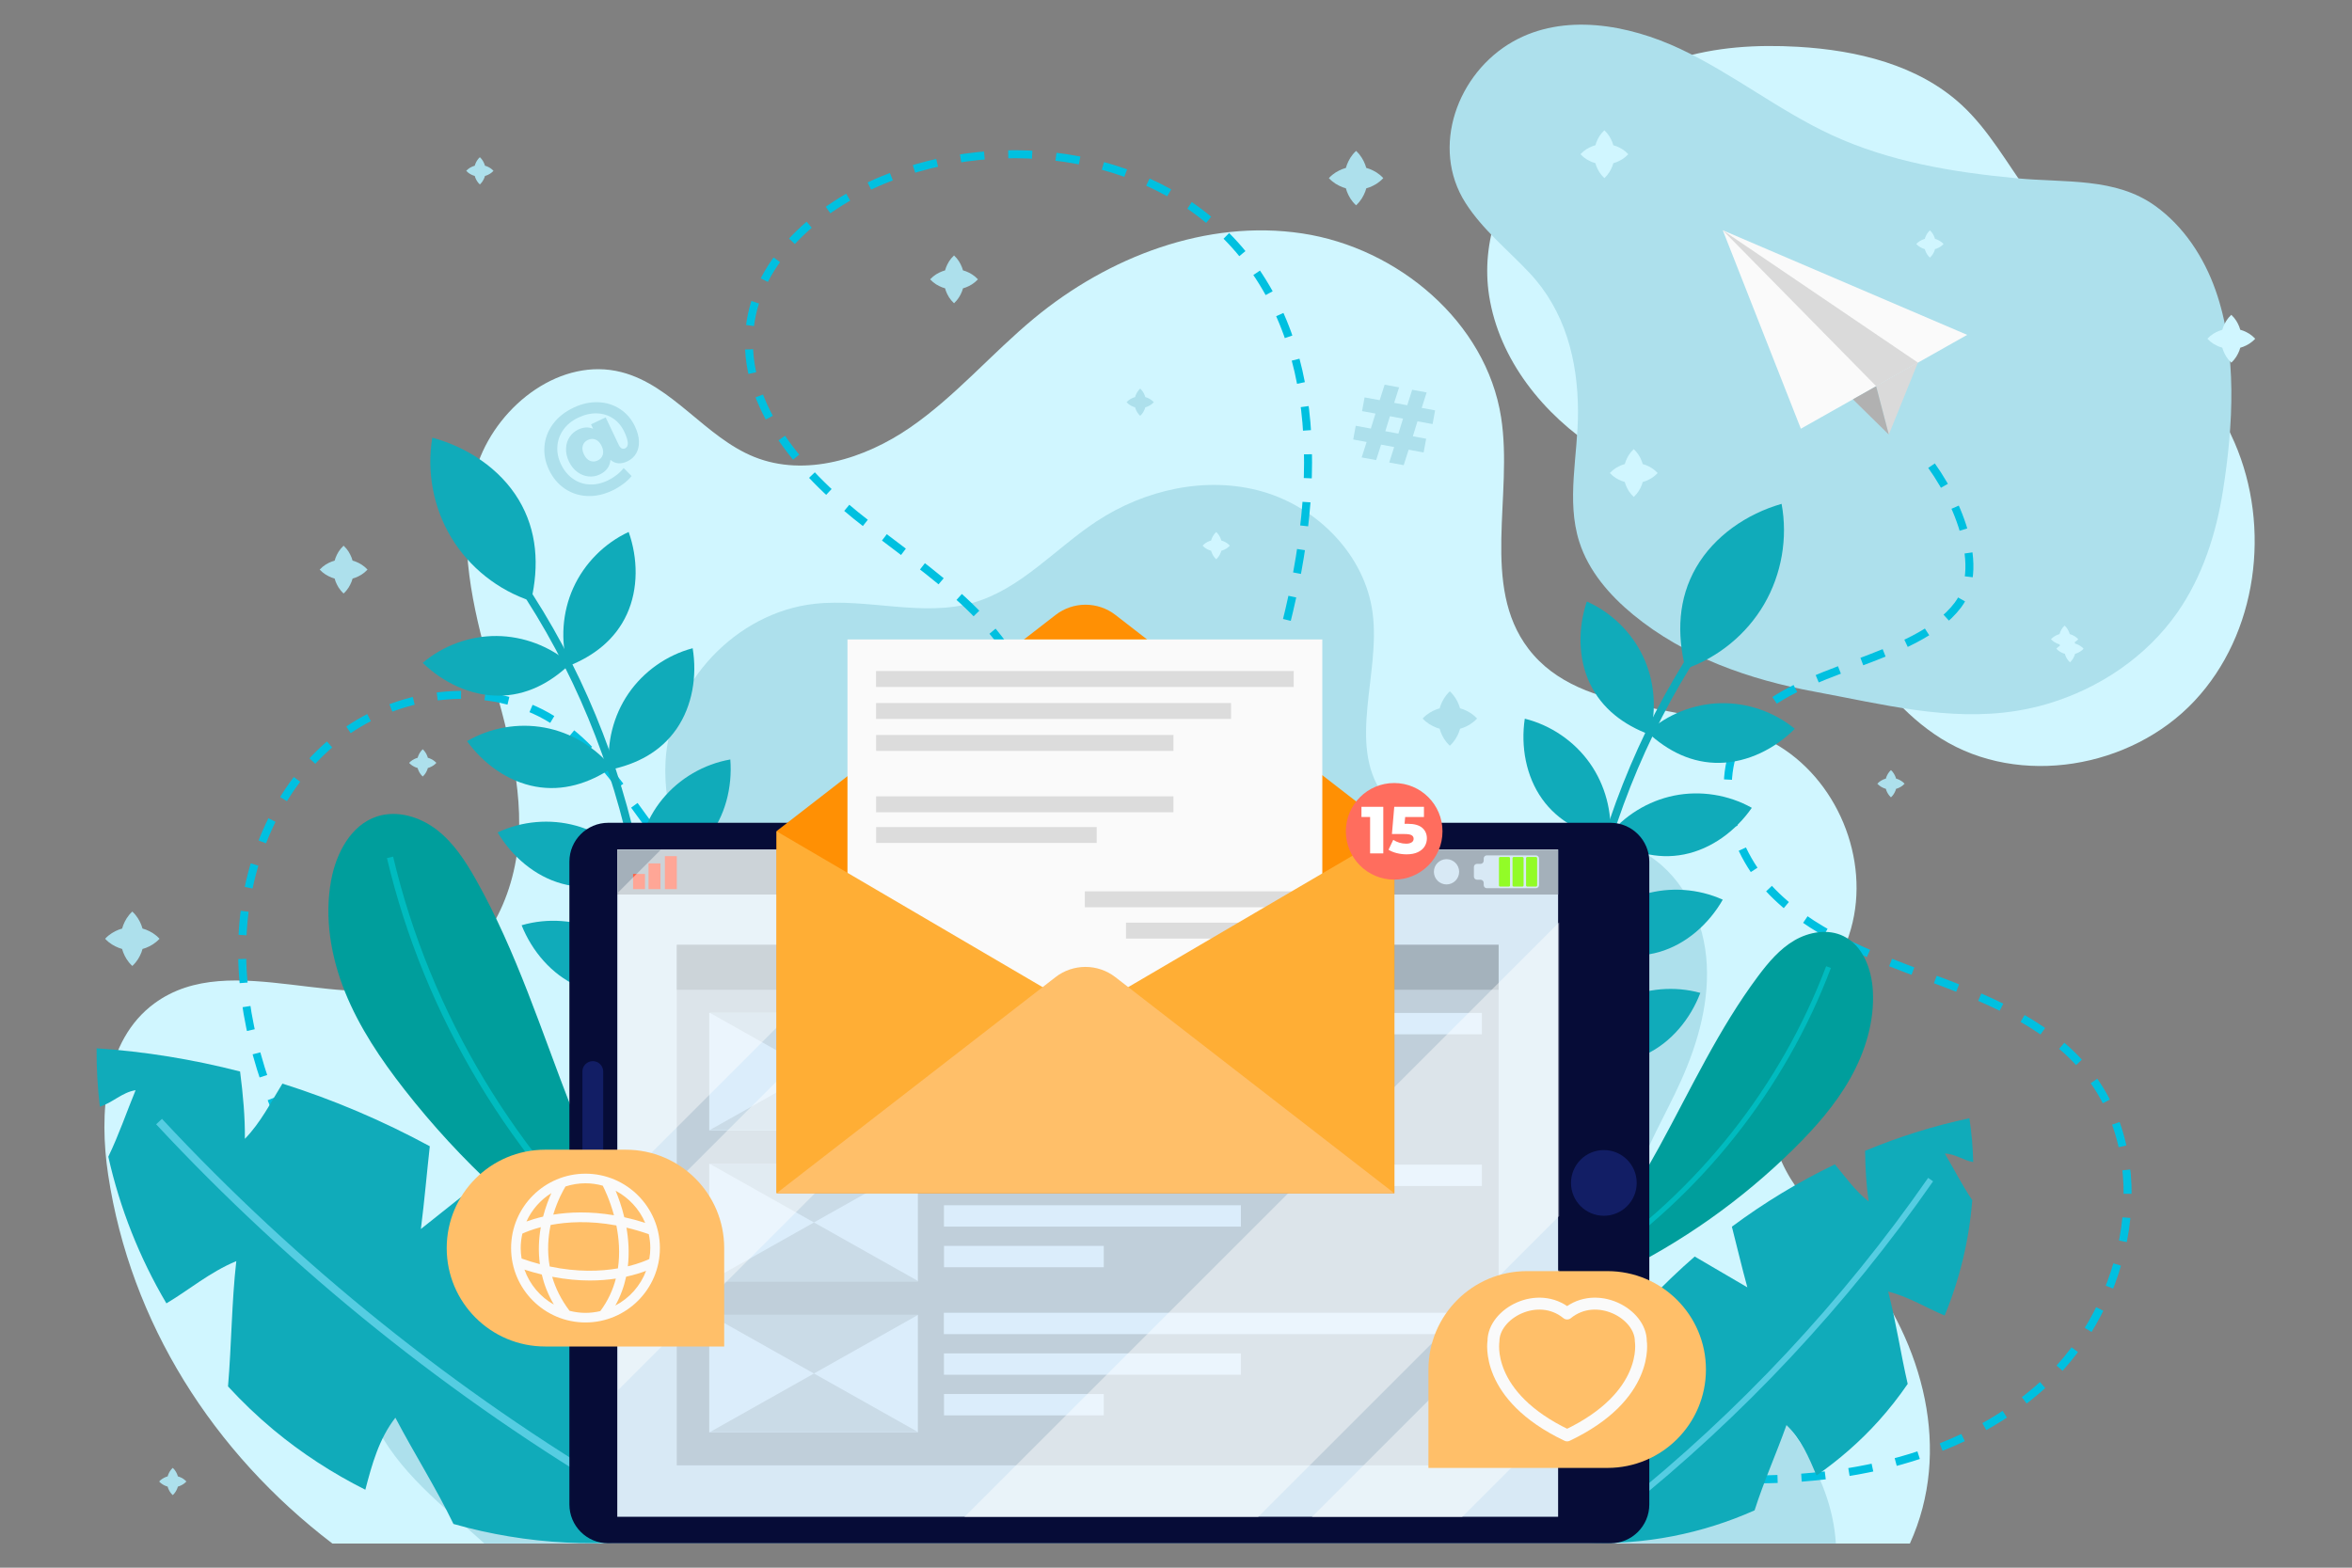 <?xml version="1.0" encoding="UTF-8" standalone="no"?> <svg xmlns="http://www.w3.org/2000/svg" xmlns:xlink="http://www.w3.org/1999/xlink" xmlns:serif="http://www.serif.com/" width="100%" height="100%" viewBox="0 0 750 500" xml:space="preserve" style="fill-rule:evenodd;clip-rule:evenodd;stroke-miterlimit:10;"><rect x="0" y="0" width="750" height="500" fill="#808080" stroke="none"/> <g id="OBJECTS"> <g transform="matrix(1.147,0,0,1.147,534.415,246.404)"> <path d="M0,-198.307C10.896,-201.795 22.523,-202.471 33.944,-201.809C50.352,-200.858 67.403,-196.775 79.467,-185.614C87.069,-178.58 92.111,-169.289 98.222,-160.927C115.949,-136.667 143.354,-119.309 155.314,-91.745C165.536,-68.188 161.694,-38.562 144.103,-19.855C126.51,-1.148 95.534,4.164 73.755,-9.442C52.846,-22.505 43.605,-48.507 24.504,-64.094C10.852,-75.236 -6.782,-80.207 -21.614,-89.722C-36.794,-99.46 -49.142,-114.767 -51.932,-132.585C-54.248,-147.374 -48.924,-163.442 -37.393,-173.172C-26.113,-182.689 -14.247,-193.745 0,-198.307" style="fill:rgb(208,246,255);fill-rule:nonzero;"></path> </g> <g transform="matrix(1.147,0,0,1.147,643.06,7.594)"> <path d="M0,191.038C-18.856,194.063 -37.294,189.187 -56.13,185.715C-74.22,182.38 -92.239,176.118 -106.602,164.297C-113.18,158.882 -119.011,152.151 -121.592,144.031C-125.274,132.445 -121.913,119.936 -121.946,107.779C-121.985,93.513 -125.541,79.764 -135.447,69.242C-141.478,62.837 -148.486,57.222 -153.217,49.806C-163.076,34.348 -155.442,13.651 -140.005,4.924C-125.941,-3.025 -108.049,0.121 -93.44,7.017C-78.832,13.914 -66.008,24.191 -51.339,30.959C-35.257,38.378 -17.665,41.286 0.072,42.956C13.637,44.234 27.451,42.679 38.519,50.624C46.437,56.309 52.033,64.841 55.285,74.03C61.438,91.416 60.2,111.856 57.362,129.807C55.462,141.833 51.641,153.74 44.667,163.721C36.106,175.973 23.019,184.791 8.694,189.059C5.785,189.927 2.888,190.575 0,191.038" style="fill:rgb(173,224,236);fill-rule:nonzero;"></path> </g> <g transform="matrix(1.147,0,0,1.147,609.021,69.856)"> <path d="M0,368.304L-438.56,368.304C-471.673,343.029 -494.681,306.971 -500.896,265.781C-503.48,248.651 -502.01,228.368 -488.051,218.11C-466.584,202.335 -434.369,222.225 -410.117,211.201C-394.494,204.101 -386.795,185.653 -386.633,168.492C-386.472,151.332 -392.27,134.77 -396.61,118.167C-400.951,101.564 -403.812,83.637 -397.947,67.509C-392.082,51.381 -374.814,38.296 -358.196,42.577C-343.955,46.246 -334.917,60.675 -321.271,66.156C-307.066,71.861 -290.577,66.671 -277.968,57.99C-265.36,49.309 -255.326,37.429 -243.541,27.66C-222.853,10.51 -195.526,0 -168.953,4.004C-142.381,8.008 -117.795,28.598 -113.646,55.148C-110.253,76.867 -119.389,101.963 -106.077,119.458C-91.068,139.183 -59.675,133.645 -37.977,145.626C-20.312,155.378 -10.889,177.98 -16.392,197.393C-22.01,217.215 -41.104,233.851 -37.995,254.218C-35.766,268.82 -22.821,278.906 -13.703,290.526C3.823,312.858 11.751,342.462 0,368.304" style="fill:rgb(208,246,255);fill-rule:nonzero;"></path> </g> <g transform="matrix(1.147,0,0,1.147,585.416,151.704)"> <path d="M0,296.918L-375.74,296.918C-387.166,286.503 -399.988,276.912 -406.478,262.88C-412.968,248.849 -412.951,230.617 -402.277,219.433C-389.394,205.935 -367.86,207.777 -349.743,203.311C-328.851,198.16 -309.851,181.381 -307.175,160.03C-303.72,132.466 -326.81,107.281 -325.37,79.539C-324.235,57.669 -305.673,38.018 -283.905,35.638C-269.189,34.029 -253.924,39.422 -239.708,35.294C-226.529,31.467 -217.023,20.286 -205.568,12.728C-192.125,3.856 -174.964,0 -159.474,4.411C-143.982,8.822 -130.872,22.22 -128.785,38.191C-126.566,55.174 -135.807,74.465 -126.006,88.511C-118.706,98.974 -104.143,100.994 -91.392,100.586C-78.641,100.178 -65.043,98.467 -53.836,104.563C-43.415,110.231 -37.217,121.963 -36.055,133.769C-34.894,145.574 -38.188,157.43 -43.05,168.25C-47.299,177.706 -52.772,186.649 -55.968,196.512C-59.164,206.374 -59.823,217.701 -54.617,226.666C-49.137,236.104 -38.507,241.005 -29.841,247.638C-14.525,259.359 -1.148,277.666 0,296.918" style="fill:rgb(173,224,236);fill-rule:nonzero;"></path> </g> <g transform="matrix(1.147,0,0,1.147,549.36,136.734)"> <path d="M0,-55.176L21.702,0L67.941,-26.098L0,-55.176Z" style="fill:rgb(250,250,250);fill-rule:nonzero;"></path> </g> <g transform="matrix(1.147,0,0,1.147,549.36,123.18)"> <path d="M0,-43.354L42.648,0L54.262,-6.555L0,-43.354Z" style="fill:rgb(218,218,218);fill-rule:nonzero;"></path> </g> <g transform="matrix(1.147,0,0,1.147,611.574,138.608)"> <path d="M0,-20.011L-8.088,0L-11.613,-13.456L0,-20.011Z" style="fill:rgb(218,218,218);fill-rule:nonzero;"></path> </g> <g transform="matrix(1.147,0,0,1.147,602.301,123.179)"> <path d="M0,13.456L-9.98,3.643L-3.525,0L0,13.456Z" style="fill:rgb(177,177,177);fill-rule:nonzero;"></path> </g> <g transform="matrix(1.147,0,0,1.147,223.884,42.31)"> <path d="M0,375.211C-48.936,362.317 -91.614,327.393 -113.934,281.975C-123.145,263.232 -129.053,242.421 -127.668,221.584C-126.284,200.746 -116.949,179.922 -100.221,167.42C-83.494,154.918 -59.114,152.213 -41.423,163.311C-24.33,174.034 -16.189,194.597 -1.377,208.3C16.325,224.677 44.416,229.457 65.757,218.227C87.098,206.995 99.097,179.701 91.309,156.877C84.102,135.754 63.729,122.619 46.031,109.022C28.333,95.423 10.734,76.305 13.266,54.131C15.442,35.073 32.228,20.749 49.911,13.315C83.765,-0.917 127.416,5.41 150.486,33.982C175.309,64.723 170.536,109.567 159.342,147.46C148.147,185.352 131.64,223.709 137.21,262.825C141.838,295.326 161.992,324.553 188.722,343.611C215.451,362.671 248.25,372.111 281.018,374.121C313.716,376.128 348.816,370.053 373.002,347.956C397.187,325.859 405.358,284.651 383.968,259.839C372.897,246.997 356.368,240.484 340.475,234.581C324.58,228.678 307.996,222.502 296.478,210.061C284.958,197.62 280.494,176.836 291.328,163.794C303.877,148.686 337.308,147.034 349.13,131.351C357.564,120.164 347.711,98.613 338.136,88.031" style="fill:none;fill-rule:nonzero;stroke:rgb(0,192,224);stroke-width:2.22px;stroke-dasharray:6.65,6.65;"></path> </g> <g transform="matrix(1.147,0,0,1.147,192.667,274.342)"> <path d="M0,114.947C-21.146,101.059 -39.999,83.688 -55.567,63.747C-62.092,55.388 -68.089,46.498 -72.047,36.661C-76.006,26.823 -77.845,15.937 -75.9,5.512C-74.506,-1.963 -70.44,-9.744 -63.22,-12.135C-57.581,-14.002 -51.209,-12.059 -46.512,-8.422C-41.814,-4.784 -38.519,0.342 -35.603,5.517C-24.353,25.491 -17.446,47.549 -9.126,68.91C-5.133,79.161 -0.773,89.301 4.525,98.952C7.158,103.748 10.015,108.425 13.168,112.896C16.026,116.947 21.22,121.309 23.015,125.682C18.904,128.949 3.835,117.466 0,114.947" style="fill:rgb(0,158,156);fill-rule:nonzero;"></path> </g> <g transform="matrix(0.591,0.983,0.983,-0.591,199.422,271.456)"> <path d="M-32.228,-56.969C10.658,-70.68 57.815,-70.68 100.702,-56.969" style="fill:none;fill-rule:nonzero;stroke:rgb(0,187,191);stroke-width:1.76px;"></path> </g> <g transform="matrix(1.147,0,0,1.147,515.422,306.658)"> <path d="M0,86.98C18.16,78.165 34.864,66.357 49.233,52.179C55.256,46.236 60.916,39.818 65.06,32.441C69.203,25.064 71.777,16.638 71.311,8.19C70.976,2.13 68.559,-4.444 63.092,-7.078C58.821,-9.135 53.579,-8.253 49.488,-5.858C45.397,-3.463 42.263,0.254 39.424,4.05C28.467,18.698 20.734,35.442 11.954,51.49C7.741,59.19 3.249,66.765 -1.937,73.858C-4.513,77.381 -7.254,80.789 -10.209,84.002C-12.887,86.915 -17.445,89.832 -19.315,93.108C-16.397,96.115 -3.294,88.579 0,86.98" style="fill:rgb(0,158,156);fill-rule:nonzero;"></path> </g> <g transform="matrix(-0.712,0.898,0.898,0.712,559.174,415.251)"> <path d="M-85.984,-41.558C-51.762,-30.618 -14.134,-30.618 20.087,-41.559" style="fill:none;fill-rule:nonzero;stroke:rgb(0,187,191);stroke-width:1.41px;"></path> </g> <g transform="matrix(-0.225,-1.124,-1.124,0.225,280.527,248.749)"> <path d="M-93.197,87.516C-40.454,65.35 21.204,65.35 73.949,87.516" style="fill:none;fill-rule:nonzero;stroke:rgb(16,171,186);stroke-width:2.22px;"></path> </g> <g transform="matrix(0.981,-0.593,-0.593,-0.981,180.598,179.993)"> <path d="M-13.684,-3.654C-19.976,3.653 -23.539,13.254 -23.539,22.896C-23.539,32.538 -19.975,42.14 -13.684,49.446C-6.711,42.187 -2.019,32.293 -2.051,22.227C-2.084,12.16 -6.663,3.561 -13.684,-3.654" style="fill:rgb(16,171,186);fill-rule:nonzero;"></path> </g> <g transform="matrix(1.045,0.473,0.473,-1.045,173.133,206.45)"> <path d="M8.482,-1.957C3.624,3.685 0.872,11.099 0.873,18.543C0.873,25.988 3.624,33.402 8.482,39.043C13.866,33.437 17.489,25.799 17.464,18.026C17.439,10.254 13.902,3.614 8.482,-1.957" style="fill:rgb(16,171,186);fill-rule:nonzero;"></path> </g> <g transform="matrix(0.008,-1.147,-1.147,-0.008,157.862,188.832)"> <path d="M-19.824,-21.028C-14.966,-15.387 -12.214,-7.973 -12.214,-0.528C-12.214,6.917 -14.966,14.331 -19.824,19.973C-25.208,14.367 -28.831,6.727 -28.806,-1.045C-28.781,-8.818 -25.245,-15.458 -19.824,-21.028" style="fill:rgb(16,171,186);fill-rule:nonzero;"></path> </g> <g transform="matrix(0.946,0.648,0.648,-0.946,185.72,234.492)"> <path d="M11.618,-3.711C6.761,1.93 4.009,9.343 4.009,16.789C4.008,24.232 6.761,31.647 11.618,37.288C17.002,31.683 20.625,24.044 20.601,16.271C20.575,8.5 17.039,1.859 11.618,-3.711" style="fill:rgb(16,171,186);fill-rule:nonzero;"></path> </g> <g transform="matrix(0.208,-1.128,-1.128,-0.208,179.602,219.368)"> <path d="M-19.434,-17.392C-14.576,-11.75 -11.824,-4.337 -11.824,3.108C-11.825,10.553 -14.576,17.967 -19.434,23.609C-24.818,18.002 -28.441,10.364 -28.416,2.592C-28.391,-5.181 -24.855,-11.822 -19.434,-17.392" style="fill:rgb(16,171,186);fill-rule:nonzero;"></path> </g> <g transform="matrix(0.886,0.727,0.727,-0.886,194.989,264.819)"> <path d="M13.055,-4.791C8.198,0.851 5.446,8.264 5.446,15.71C5.445,23.155 8.198,30.568 13.055,36.21C18.439,30.604 22.062,22.965 22.037,15.193C22.012,7.42 18.476,0.78 13.055,-4.791" style="fill:rgb(16,171,186);fill-rule:nonzero;"></path> </g> <g transform="matrix(0.305,-1.105,-1.105,-0.305,192.55,252.217)"> <path d="M-19.026,-15.605C-14.168,-9.963 -11.417,-2.549 -11.417,4.895C-11.417,12.34 -14.17,19.753 -19.026,25.395C-24.411,19.79 -28.035,12.151 -28.009,4.377C-27.984,-3.395 -24.447,-10.034 -19.026,-15.605" style="fill:rgb(16,171,186);fill-rule:nonzero;"></path> </g> <g transform="matrix(0.762,0.856,0.856,-0.762,202.501,296.632)"> <path d="M15.182,-6.925C10.324,-1.282 7.572,6.13 7.572,13.575C7.571,21.021 10.324,28.435 15.182,34.076C20.566,28.47 24.189,20.83 24.163,13.059C24.138,5.286 20.602,-1.354 15.182,-6.925" style="fill:rgb(16,171,186);fill-rule:nonzero;"></path> </g> <g transform="matrix(0.473,-1.044,-1.044,-0.473,204.863,289.648)"> <path d="M-18.209,-12.343C-13.35,-6.702 -10.599,0.712 -10.598,8.157C-10.598,15.601 -13.35,23.015 -18.209,28.657C-23.592,23.051 -27.216,15.413 -27.191,7.64C-27.165,-0.133 -23.63,-6.773 -18.209,-12.343" style="fill:rgb(16,171,186);fill-rule:nonzero;"></path> </g> <g transform="matrix(0.207,-1.128,-1.128,-0.207,607.782,328.167)"> <path d="M-73.564,76.155C-20.82,98.321 40.837,98.32 93.581,76.155" style="fill:none;fill-rule:nonzero;stroke:rgb(16,171,186);stroke-width:2.22px;"></path> </g> <g transform="matrix(0.991,0.577,0.577,-0.991,526.262,202.247)"> <path d="M13.305,-3.431C19.596,3.875 23.16,13.477 23.161,23.119C23.16,32.761 19.597,42.363 13.305,49.669C6.332,42.409 1.64,32.516 1.672,22.449C1.705,12.383 6.285,3.783 13.305,-3.431" style="fill:rgb(16,171,186);fill-rule:nonzero;"></path> </g> <g transform="matrix(1.036,-0.49,-0.49,-1.036,534.18,227.864)"> <path d="M-8.789,-2.075C-3.931,3.567 -1.178,10.981 -1.179,18.426C-1.178,25.87 -3.931,33.284 -8.789,38.925C-14.173,33.32 -17.796,25.68 -17.77,17.908C-17.745,10.135 -14.209,3.495 -8.789,-2.075" style="fill:rgb(16,171,186);fill-rule:nonzero;"></path> </g> <g transform="matrix(0.027,1.146,1.146,-0.027,548.497,210.29)"> <path d="M19.811,-20.68C14.953,-15.039 12.202,-7.625 12.202,-0.18C12.201,7.265 14.953,14.678 19.811,20.32C25.195,14.715 28.819,7.075 28.793,-0.698C28.767,-8.47 25.232,-15.11 19.811,-20.68" style="fill:rgb(16,171,186);fill-rule:nonzero;"></path> </g> <g transform="matrix(0.935,-0.663,-0.663,-0.935,521.938,256.013)"> <path d="M-11.901,-3.909C-7.044,1.733 -4.292,9.146 -4.292,16.591C-4.292,24.036 -7.043,31.449 -11.901,37.092C-17.286,31.485 -20.908,23.847 -20.883,16.075C-20.858,8.302 -17.323,1.662 -11.901,-3.909" style="fill:rgb(16,171,186);fill-rule:nonzero;"></path> </g> <g transform="matrix(0.227,1.124,1.124,-0.227,527.294,241.315)"> <path d="M19.367,-17.046C14.51,-11.404 11.757,-3.99 11.758,3.455C11.758,10.899 14.509,18.313 19.367,23.954C24.751,18.349 28.374,10.709 28.349,2.937C28.323,-4.835 24.787,-11.476 19.367,-17.046" style="fill:rgb(16,171,186);fill-rule:nonzero;"></path> </g> <g transform="matrix(0.874,-0.742,-0.742,-0.874,513.111,286.473)"> <path d="M-13.32,-5.012C-8.463,0.63 -5.71,8.044 -5.71,15.489C-5.71,22.934 -8.462,30.348 -13.32,35.988C-18.705,30.383 -22.328,22.744 -22.302,14.971C-22.276,7.198 -18.74,0.558 -13.32,-5.012" style="fill:rgb(16,171,186);fill-rule:nonzero;"></path> </g> <g transform="matrix(0.323,1.1,1.1,-0.323,514.929,274.433)"> <path d="M18.934,-15.266C14.076,-9.624 11.325,-2.21 11.324,5.234C11.323,12.679 14.075,20.093 18.934,25.734C24.319,20.13 27.942,12.49 27.915,4.718C27.89,-3.056 24.355,-9.695 18.934,-15.266" style="fill:rgb(16,171,186);fill-rule:nonzero;"></path> </g> <g transform="matrix(0.748,-0.869,-0.869,-0.748,505.949,318.433)"> <path d="M-15.356,-7.207C-10.498,-1.566 -7.747,5.848 -7.746,13.292C-7.747,20.738 -10.499,28.152 -15.356,33.793C-20.74,28.188 -24.364,20.549 -24.339,12.775C-24.313,5.004 -20.777,-1.637 -15.356,-7.207" style="fill:rgb(16,171,186);fill-rule:nonzero;"></path> </g> <g transform="matrix(0.49,1.036,1.036,-0.49,503.258,312.113)"> <path d="M18.126,-11.988C13.268,-6.346 10.516,1.068 10.517,8.511C10.517,15.957 13.268,23.371 18.126,29.013C23.511,23.407 27.133,15.767 27.108,7.996C27.082,0.222 23.548,-6.418 18.126,-11.988" style="fill:rgb(16,171,186);fill-rule:nonzero;"></path> </g> <g transform="matrix(1.147,0,0,1.147,193.009,389.862)"> <path d="M0,42.46C3.105,36.807 7.23,31.575 9.94,25.759C2.711,16.579 -5.962,8.33 -15.058,1.099C-21.003,-3.63 -27.208,-8.059 -33.619,-12.189C-39.5,-7.511 -45.381,-2.832 -51.262,1.846C-50.232,-6.318 -49.641,-13.423 -48.785,-21.166C-61.845,-28.247 -75.592,-34.112 -89.756,-38.582C-93.021,-33.32 -95.805,-27.735 -100.196,-23.227C-100.129,-29.257 -100.707,-35.553 -101.527,-41.949C-114.62,-45.318 -127.986,-47.513 -141.417,-48.394C-141.461,-42.971 -141.144,-37.554 -140.519,-32.174C-137.009,-33.229 -134.292,-36.19 -130.575,-36.747C-133.026,-30.811 -135.242,-24.284 -138.159,-18.257C-134.959,-3.938 -129.483,9.883 -122.011,22.521C-115.828,18.881 -110.034,13.876 -102.58,10.78C-103.877,22.174 -103.9,34.095 -104.883,45.618C-100.957,49.888 -96.763,53.911 -92.302,57.63C-84.449,64.176 -75.835,69.766 -66.708,74.346C-64.857,67.284 -62.941,60.25 -58.357,54.317C-52.958,64.578 -47.107,73.722 -42.208,83.863C-21.777,89.664 -0.033,90.854 20.833,86.856C24.287,86.195 27.183,80.667 28.256,77.317C29.33,73.969 29.122,70.349 28.638,66.865C27.115,55.911 23.043,45.707 17.315,36.322C11.217,37.766 5.046,39.465 0,42.46" style="fill:rgb(16,171,186);fill-rule:nonzero;"></path> </g> <g transform="matrix(-0.894,-0.718,-0.718,0.894,104.526,324.275)"> <path d="M-148.255,52.122C-93.115,60.147 -36.816,60.147 18.325,52.123" style="fill:none;fill-rule:nonzero;stroke:rgb(85,205,226);stroke-width:2.22px;"></path> </g> <g transform="matrix(1.147,0,0,1.147,518.401,397.966)"> <path d="M0,46.701C-2.914,42.825 -6.543,39.372 -9.181,35.333C-4.78,27.728 0.795,20.664 6.791,14.31C10.712,10.157 14.857,6.198 19.187,2.439C24.064,5.294 28.94,8.147 33.817,11.002C32.179,5.035 30.98,-0.189 29.517,-5.861C38.48,-12.525 48.086,-18.357 58.15,-23.195C61.143,-19.628 63.81,-15.77 67.56,-12.882C66.866,-17.362 66.624,-22.111 66.552,-26.959C75.937,-30.863 85.65,-33.923 95.552,-36.014C96.164,-31.982 96.506,-27.916 96.614,-23.845C93.89,-24.256 91.552,-26.17 88.726,-26.188C91.185,-22.031 93.53,-17.41 96.344,-13.237C95.491,-2.237 92.892,8.634 88.679,18.836C83.688,16.788 78.843,13.681 72.964,12.173C75.146,20.514 76.436,29.384 78.396,37.855C75.931,41.452 73.238,44.894 70.315,48.138C65.17,53.848 59.355,58.928 53.052,63.311C50.92,58.254 48.744,53.222 44.698,49.297C41.775,57.51 38.397,64.939 35.833,73.011C21.247,79.509 5.19,82.715 -10.766,81.968C-13.406,81.844 -16.152,78.038 -17.309,75.661C-18.465,73.283 -18.696,70.566 -18.708,67.923C-18.744,59.606 -16.803,51.578 -13.542,43.981C-8.85,44.405 -4.075,45.011 0,46.701" style="fill:rgb(16,171,186);fill-rule:nonzero;"></path> </g> <g transform="matrix(0.783,-0.837,-0.837,-0.783,571.37,500.256)"> <path d="M-19.837,45.728C21.62,39.694 63.952,39.695 105.409,45.728" style="fill:none;fill-rule:nonzero;stroke:rgb(85,205,226);stroke-width:1.67px;"></path> </g> <g transform="matrix(1.147,0,0,1.147,513.529,262.42)"> <path d="M0,200.354L-278.607,200.354C-284.577,200.354 -289.417,195.514 -289.417,189.544L-289.417,10.809C-289.417,4.839 -284.577,0 -278.607,0L0,0C5.971,0 10.81,4.839 10.81,10.809L10.81,189.544C10.81,195.514 5.971,200.354 0,200.354" style="fill:rgb(6,12,55);fill-rule:nonzero;"></path> </g> <g transform="matrix(0,-1.147,-1.147,0,511.433,366.804)"> <path d="M-9.134,-9.136C-14.179,-9.136 -18.27,-5.046 -18.27,-0.001C-18.27,5.044 -14.179,9.134 -9.134,9.134C-4.089,9.134 -0.001,5.044 -0.001,-0.001C-0.001,-5.046 -4.089,-9.136 -9.134,-9.136" style="fill:rgb(18,30,101);fill-rule:nonzero;"></path> </g> <g transform="matrix(1.147,0,0,1.147,189.029,338.439)"> <path d="M0,67.749C-1.598,67.749 -2.893,66.454 -2.893,64.856L-2.893,2.893C-2.893,1.295 -1.598,0 0,0C1.598,0 2.893,1.295 2.893,2.893L2.893,64.856C2.893,66.454 1.598,67.749 0,67.749" style="fill:rgb(18,30,101);fill-rule:nonzero;"></path> </g> <g transform="matrix(-1.147,0,0,1.147,757.377,204.625)"> <rect x="227.139" y="57.8" width="261.562" height="185.562" style="fill:rgb(216,233,245);"></rect> </g> <g transform="matrix(-1.147,0,0,1.147,757.376,6.175)"> <rect x="227.141" y="230.887" width="261.557" height="12.472" style="fill:rgb(164,176,186);"></rect> </g> <g transform="matrix(-1.147,0,0,1.147,471.126,12.185)"> <rect x="231.433" y="232.396" width="3.312" height="4.212" style="fill:rgb(255,96,68);"></rect> </g> <g transform="matrix(-1.147,0,0,1.147,480.987,8.822)"> <rect x="235.733" y="232.396" width="3.312" height="7.145" style="fill:rgb(255,96,68);"></rect> </g> <g transform="matrix(-1.147,0,0,1.147,491.418,6.497)"> <rect x="240.282" y="232.396" width="3.312" height="9.173" style="fill:rgb(255,96,68);"></rect> </g> <g transform="matrix(1.147,0,0,1.147,473.12,282.283)"> <path d="M0,-7.384L0,-6.776C0,-6.292 -0.393,-5.9 -0.876,-5.9L-1.852,-5.9C-2.335,-5.9 -2.727,-5.508 -2.727,-5.025L-2.727,-2.361C-2.727,-1.876 -2.335,-1.485 -1.852,-1.485L-0.876,-1.485C-0.393,-1.485 0,-1.093 0,-0.61L0,-0C0,0.483 0.392,0.875 0.875,0.875L14.501,0.875C14.984,0.875 15.377,0.483 15.377,-0L15.377,-7.384C15.377,-7.867 14.984,-8.259 14.501,-8.259L0.875,-8.259C0.392,-8.259 0,-7.867 0,-7.384" style="fill:rgb(216,233,245);fill-rule:nonzero;"></path> </g> <g transform="matrix(1.147,0,0,1.147,489.79,273.329)"> <path d="M0,8.221L-2.436,8.221C-2.614,8.221 -2.759,8.076 -2.759,7.897L-2.759,0.325C-2.759,0.145 -2.614,0 -2.436,0L0,0C0.179,0 0.324,0.145 0.324,0.325L0.324,7.897C0.324,8.076 0.179,8.221 0,8.221" style="fill:rgb(146,252,39);fill-rule:nonzero;"></path> </g> <g transform="matrix(1.147,0,0,1.147,485.469,273.329)"> <path d="M0,8.221L-2.435,8.221C-2.613,8.221 -2.759,8.076 -2.759,7.897L-2.759,0.325C-2.759,0.145 -2.613,0 -2.435,0L0,0C0.179,0 0.324,0.145 0.324,0.325L0.324,7.897C0.324,8.076 0.179,8.221 0,8.221" style="fill:rgb(146,252,39);fill-rule:nonzero;"></path> </g> <g transform="matrix(1.147,0,0,1.147,481.149,273.329)"> <path d="M0,8.221L-2.436,8.221C-2.614,8.221 -2.759,8.076 -2.759,7.897L-2.759,0.325C-2.759,0.145 -2.614,0 -2.436,0L0,0C0.179,0 0.324,0.145 0.324,0.325L0.324,7.897C0.324,8.076 0.179,8.221 0,8.221" style="fill:rgb(146,252,39);fill-rule:nonzero;"></path> </g> <g transform="matrix(0,-1.147,-1.147,0,461.261,274.024)"> <path d="M-3.511,-3.511C-5.449,-3.511 -7.022,-1.939 -7.022,0.001C-7.022,1.939 -5.449,3.511 -3.511,3.511C-1.573,3.511 0,1.939 0,0.001C0,-1.939 -1.573,-3.511 -3.511,-3.511" style="fill:rgb(216,233,245);fill-rule:nonzero;"></path> </g> <g transform="matrix(-1.147,0,0,1.147,757.378,218.597)"> <rect x="243.68" y="72.096" width="228.481" height="144.784" style="fill:rgb(192,207,218);"></rect> </g> <g transform="matrix(-1.147,0,0,1.147,757.378,66.909)"> <rect x="243.68" y="204.396" width="228.481" height="12.483" style="fill:rgb(164,178,188);"></rect> </g> <g transform="matrix(-1.147,0,0,1.147,837.237,102.867)"> <rect x="317.956" y="191.988" width="149.58" height="5.937" style="fill:rgb(219,237,251);"></rect> </g> <g transform="matrix(-1.147,0,0,1.147,760.389,128.786)"> <rect x="317.956" y="180.685" width="82.555" height="5.937" style="fill:rgb(219,237,251);"></rect> </g> <g transform="matrix(-1.147,0,0,1.147,716.662,154.71)"> <rect x="317.956" y="169.38" width="44.417" height="5.937" style="fill:rgb(219,237,251);"></rect> </g> <g transform="matrix(-1.147,0,0,1.147,837.237,199.659)"> <rect x="317.956" y="149.778" width="149.58" height="5.937" style="fill:rgb(219,237,251);"></rect> </g> <g transform="matrix(-1.147,0,0,1.147,760.389,225.578)"> <rect x="317.956" y="138.475" width="82.555" height="5.937" style="fill:rgb(219,237,251);"></rect> </g> <g transform="matrix(-1.147,0,0,1.147,716.662,251.502)"> <rect x="317.956" y="127.17" width="44.417" height="5.937" style="fill:rgb(219,237,251);"></rect> </g> <g transform="matrix(-1.147,0,0,1.147,837.237,294.179)"> <rect x="317.956" y="108.559" width="149.58" height="5.937" style="fill:rgb(219,237,251);"></rect> </g> <g transform="matrix(-1.147,0,0,1.147,760.389,320.102)"> <rect x="317.956" y="97.254" width="82.555" height="5.937" style="fill:rgb(219,237,251);"></rect> </g> <g transform="matrix(-1.147,0,0,1.147,716.662,346.024)"> <rect x="317.956" y="85.95" width="44.417" height="5.937" style="fill:rgb(219,237,251);"></rect> </g> <g transform="matrix(-1.147,0,0,1.147,582.472,133.5)"> <rect x="252.643" y="165.27" width="58.005" height="32.656" style="fill:rgb(219,237,251);"></rect> </g> <g transform="matrix(1.147,0,0,1.147,226.297,341.712)"> <path d="M0,16.328L29.003,0L58.005,16.328L0,16.328Z" style="fill:rgb(202,219,231);fill-rule:nonzero;"></path> </g> <g transform="matrix(1.147,0,0,1.147,292.803,341.712)"> <path d="M0,-16.328L-29.002,0L-58.005,-16.328L0,-16.328Z" style="fill:rgb(202,219,231);fill-rule:nonzero;"></path> </g> <g transform="matrix(-1.147,0,0,1.147,582.472,229.856)"> <rect x="252.643" y="123.25" width="58.005" height="32.656" style="fill:rgb(219,237,251);"></rect> </g> <g transform="matrix(1.147,0,0,1.147,226.297,389.889)"> <path d="M0,16.328L29.003,0L58.005,16.328L0,16.328Z" style="fill:rgb(202,219,231);fill-rule:nonzero;"></path> </g> <g transform="matrix(1.147,0,0,1.147,292.803,389.889)"> <path d="M0,-16.328L-29.002,0L-58.005,-16.328L0,-16.328Z" style="fill:rgb(202,219,231);fill-rule:nonzero;"></path> </g> <g transform="matrix(-1.147,0,0,1.147,582.472,326.212)"> <rect x="252.643" y="81.23" width="58.005" height="32.656" style="fill:rgb(219,237,251);"></rect> </g> <g transform="matrix(1.147,0,0,1.147,226.297,438.067)"> <path d="M0,16.328L29.003,0L58.005,16.328L0,16.328Z" style="fill:rgb(202,219,231);fill-rule:nonzero;"></path> </g> <g transform="matrix(1.147,0,0,1.147,292.803,438.067)"> <path d="M0,-16.328L-29.002,0L-58.005,-16.328L0,-16.328Z" style="fill:rgb(202,219,231);fill-rule:nonzero;"></path> </g> <g transform="matrix(1.147,0,0,1.147,-63.371,-23.353)"> <g opacity="0.44"> <g transform="matrix(-0.707,0.707,0.707,0.707,273.878,369.47)"> <path d="M-112.827,-46.737L19.361,-46.737L-38.401,-104.493L-55.084,-104.485L-112.827,-46.737Z" style="fill:white;fill-rule:nonzero;"></path> </g> <g transform="matrix(-0.707,0.707,0.707,0.707,302.235,437.936)"> <path d="M-181.298,-75.096L31.106,-75.096L1.561,-104.64L-151.753,-104.64L-181.298,-75.096Z" style="fill:white;fill-rule:nonzero;"></path> </g> </g> </g> <g transform="matrix(1.147,0,0,1.147,-63.371,-23.353)"> <g opacity="0.44"> <g transform="matrix(0,1,1,0,488.701,442.2)"> <path d="M-165.365,0L-83.692,0L0,-83.701L0,-165.365L-165.365,0Z" style="fill:white;fill-rule:nonzero;"></path> </g> <g transform="matrix(0,1,1,0,488.701,442.2)"> <path d="M-68.757,0L-26.975,0L0,-26.983L0,-68.757L-68.757,0Z" style="fill:white;fill-rule:nonzero;"></path> </g> </g> </g> <g transform="matrix(1.147,0,0,1.147,247.652,307.28)"> <path d="M0,-36.813L77.546,-96.901C82.448,-100.699 89.298,-100.699 94.2,-96.901L171.747,-36.813L171.747,63.886L0,63.886L0,-36.813Z" style="fill:rgb(255,144,4);fill-rule:nonzero;"></path> </g> <g transform="matrix(-1.147,0,0,1.147,755.589,24.281)"> <rect x="291.134" y="156.638" width="132.013" height="145.178" style="fill:rgb(250,250,250);"></rect> </g> <g transform="matrix(-1.147,0,0,1.147,755.592,-117.059)"> <rect x="299.082" y="288.651" width="116.119" height="4.426" style="fill:rgb(220,220,220);"></rect> </g> <g transform="matrix(-1.147,0,0,1.147,735.602,-96.659)"> <rect x="299.082" y="279.755" width="98.684" height="4.426" style="fill:rgb(220,220,220);"></rect> </g> <g transform="matrix(-1.147,0,0,1.147,717.242,-76.26)"> <rect x="299.082" y="270.859" width="82.671" height="4.426" style="fill:rgb(220,220,220);"></rect> </g> <g transform="matrix(-1.147,0,0,1.147,717.242,-37.096)"> <rect x="299.082" y="253.78" width="82.671" height="4.426" style="fill:rgb(220,220,220);"></rect> </g> <g transform="matrix(-1.147,0,0,1.147,692.763,-17.513)"> <rect x="299.082" y="245.24" width="61.321" height="4.426" style="fill:rgb(220,220,220);"></rect> </g> <g transform="matrix(-1.147,0,0,1.147,825.901,23.519)"> <rect x="357.142" y="227.346" width="61.321" height="4.427" style="fill:rgb(220,220,220);"></rect> </g> <g transform="matrix(-1.147,0,0,1.147,839.023,43.505)"> <rect x="368.587" y="218.631" width="49.876" height="4.426" style="fill:rgb(220,220,220);"></rect> </g> <g transform="matrix(1.147,0,0,1.147,346.11,322.834)"> <path d="M0,0L-85.874,-50.32L-85.874,50.32L0,0Z" style="fill:rgb(255,174,53);fill-rule:nonzero;"></path> </g> <g transform="matrix(1.147,0,0,1.147,346.11,322.834)"> <path d="M0,0L85.873,-50.32L85.873,50.32L0,0Z" style="fill:rgb(255,174,53);fill-rule:nonzero;"></path> </g> <g transform="matrix(-0.906,0.702,0.702,0.906,373.423,363.565)"> <path d="M-2.33,-55.493L95.772,-55.493L-39.987,49.703L-15.494,-45.292C-13.946,-51.297 -8.53,-55.493 -2.33,-55.493" style="fill:rgb(255,191,105);fill-rule:nonzero;"></path> </g> <g transform="matrix(0,-1.147,-1.147,0,444.568,249.739)"> <path d="M-13.432,-13.433C-20.851,-13.433 -26.865,-7.419 -26.865,0C-26.865,7.419 -20.851,13.432 -13.432,13.432C-6.014,13.432 0,7.419 0,0C0,-7.419 -6.014,-13.433 -13.432,-13.433" style="fill:rgb(255,109,94);fill-rule:nonzero;"></path> </g> <g transform="matrix(1.147,0,0,1.147,441.1,272.183)"> <path d="M0,-12.954L0,0L-3.665,0L-3.665,-10.123L-6.07,-10.123L-6.07,-12.954L0,-12.954Z" style="fill:white;fill-rule:nonzero;"></path> </g> <g transform="matrix(1.147,0,0,1.147,453.502,265.797)"> <path d="M0,-1.555C0.869,-0.814 1.305,0.173 1.305,1.406C1.305,2.208 1.098,2.945 0.684,3.617C0.271,4.29 -0.358,4.826 -1.203,5.228C-2.049,5.628 -3.095,5.829 -4.341,5.829C-5.254,5.829 -6.157,5.718 -7.052,5.495C-7.946,5.274 -8.714,4.959 -9.355,4.552L-8.042,1.795C-7.523,2.141 -6.953,2.405 -6.33,2.591C-5.707,2.776 -5.08,2.868 -4.451,2.868C-3.822,2.868 -3.32,2.747 -2.943,2.507C-2.566,2.267 -2.38,1.93 -2.38,1.498C-2.38,1.067 -2.563,0.739 -2.934,0.518C-3.305,0.296 -3.958,0.185 -4.896,0.185L-8.411,0.185L-7.764,-7.384L0.49,-7.384L0.49,-4.553L-4.729,-4.553L-4.896,-2.665L-4.026,-2.665C-2.212,-2.665 -0.87,-2.295 0,-1.555" style="fill:white;fill-rule:nonzero;"></path> </g> <g transform="matrix(1.147,0,0,1.147,192.217,141.475)"> <path d="M0,3.109C0.22,2.392 0.113,1.576 -0.323,0.66C-0.75,-0.239 -1.312,-0.829 -2.007,-1.111C-2.703,-1.393 -3.417,-1.36 -4.149,-1.012C-4.882,-0.663 -5.354,-0.132 -5.566,0.581C-5.778,1.295 -5.67,2.101 -5.243,3C-4.815,3.899 -4.256,4.495 -3.564,4.789C-2.874,5.083 -2.162,5.056 -1.429,4.708C-0.697,4.359 -0.221,3.826 0,3.109M-1.283,-11.5C0.975,-11.41 2.999,-10.78 4.791,-9.611C6.582,-8.442 7.96,-6.842 8.926,-4.81C9.639,-3.312 10.013,-1.913 10.049,-0.614C10.086,0.686 9.824,1.81 9.266,2.76C8.707,3.71 7.894,4.438 6.829,4.945C5.946,5.364 5.102,5.541 4.295,5.476C3.488,5.411 2.765,5.091 2.125,4.518C1.998,6.354 0.993,7.72 -0.888,8.615C-1.87,9.082 -2.91,9.255 -4.009,9.134C-5.107,9.014 -6.136,8.6 -7.095,7.892C-8.055,7.185 -8.827,6.215 -9.413,4.983C-9.999,3.751 -10.268,2.542 -10.22,1.355C-10.171,0.169 -9.846,-0.885 -9.242,-1.805C-8.638,-2.724 -7.837,-3.422 -6.838,-3.897C-5.373,-4.594 -3.991,-4.67 -2.69,-4.124L-3.272,-5.348L0.799,-7.284L4.421,0.333C4.675,0.865 4.957,1.201 5.268,1.339C5.578,1.477 5.899,1.467 6.232,1.309C7.282,0.81 7.192,-0.73 5.965,-3.31C5.213,-4.892 4.173,-6.122 2.847,-7.002C1.52,-7.882 0.018,-8.347 -1.659,-8.396C-3.336,-8.446 -5.058,-8.051 -6.822,-7.212C-8.571,-6.38 -9.945,-5.267 -10.945,-3.873C-11.946,-2.478 -12.506,-0.941 -12.625,0.739C-12.746,2.419 -12.414,4.083 -11.63,5.731C-10.83,7.413 -9.747,8.745 -8.381,9.729C-7.015,10.713 -5.486,11.255 -3.793,11.359C-2.101,11.462 -0.38,11.098 1.368,10.267C3.149,9.42 4.631,8.266 5.815,6.805L8.01,9.038C7.435,9.76 6.67,10.481 5.716,11.2C4.761,11.919 3.751,12.532 2.687,13.039C0.272,14.187 -2.092,14.699 -4.407,14.575C-6.722,14.451 -8.799,13.755 -10.637,12.485C-12.476,11.217 -13.914,9.492 -14.951,7.311C-15.98,5.147 -16.401,2.953 -16.212,0.73C-16.025,-1.493 -15.24,-3.545 -13.858,-5.427C-12.478,-7.309 -10.572,-8.828 -8.141,-9.984C-5.827,-11.084 -3.541,-11.59 -1.283,-11.5" style="fill:rgb(173,224,236);fill-rule:nonzero;"></path> </g> <g transform="matrix(1.147,0,0,1.147,447.391,137.534)"> <path d="M0,-3.497L-3.638,-4.166L-4.923,0L-1.286,0.669L0,-3.497ZM4.021,-2.757L2.735,1.409L6.432,2.088L5.729,5.903L1.561,5.136L0.188,9.439L-3.834,8.699L-2.461,4.396L-6.099,3.727L-7.471,8.029L-11.492,7.29L-10.12,2.987L-13.846,2.301L-13.145,-1.513L-8.945,-0.741L-7.658,-4.906L-11.385,-5.591L-10.683,-9.406L-6.483,-8.633L-5.111,-12.936L-1.09,-12.196L-2.463,-7.893L1.175,-7.224L2.547,-11.527L6.569,-10.787L5.196,-6.484L8.922,-5.799L8.221,-1.984L4.021,-2.757Z" style="fill:rgb(173,224,236);fill-rule:nonzero;"></path> </g> <g transform="matrix(1.147,0,0,1.147,230.931,366.687)"> <path d="M0,54.719L-49.786,54.719C-64.896,54.719 -77.145,42.47 -77.145,27.36C-77.145,12.249 -64.896,0 -49.786,0L-27.359,0C-12.25,0 0,12.249 0,27.36L0,54.719Z" style="fill:rgb(255,191,105);fill-rule:nonzero;"></path> </g> <g transform="matrix(1.147,0,0,1.147,196.214,379.736)"> <path d="M0,31.956C1.473,29.321 2.436,26.618 3.006,23.935C5.307,23.434 7.173,22.835 8.555,22.305C6.983,26.477 3.918,29.915 0,31.956M-12.733,33.419C-15.118,30.255 -16.651,27.062 -17.56,23.957C-13.738,24.69 -10.223,24.995 -7.075,24.995C-4.402,24.995 -1.995,24.783 0.144,24.462C-0.645,27.525 -2.012,30.592 -4.179,33.503C-5.503,33.814 -6.876,33.995 -8.293,33.995C-9.828,33.995 -11.31,33.782 -12.733,33.419M-25.263,21.973C-23.61,22.508 -22.009,22.951 -20.449,23.328C-19.803,26.068 -18.725,28.878 -17.09,31.686C-20.87,29.561 -23.796,26.112 -25.263,21.973M-17.777,0.688C-18.548,2.395 -19.406,4.626 -20.081,7.228C-21.933,7.655 -23.484,8.141 -24.708,8.591C-23.229,5.318 -20.802,2.571 -17.777,0.688M-3.495,-1.37C-3.042,-0.492 -1.536,2.588 -0.379,6.852C-7.122,5.718 -12.821,5.957 -17.259,6.677C-16.066,2.708 -14.469,-0.135 -13.853,-1.151C-12.1,-1.722 -10.234,-2.039 -8.293,-2.039C-6.63,-2.039 -5.025,-1.794 -3.495,-1.37M8.303,8.966C6.299,8.33 4.36,7.811 2.495,7.403C1.768,4.394 0.841,1.852 0.085,0.041C3.75,1.976 6.675,5.129 8.303,8.966M3.093,10.291C5.081,10.763 7.15,11.363 9.295,12.11C9.569,13.358 9.724,14.649 9.724,15.978C9.724,17.017 9.616,18.027 9.447,19.018C8.484,19.474 6.448,20.329 3.479,21.053C3.919,17.257 3.666,13.58 3.093,10.291M-17.989,9.558C-13.429,8.692 -7.223,8.291 0.289,9.689C1.007,13.262 1.354,17.385 0.722,21.623C-4.051,22.448 -10.491,22.727 -18.239,21.092C-18.992,16.897 -18.703,12.95 -17.989,9.558M-26.31,15.978C-26.31,14.593 -26.138,13.248 -25.84,11.951C-24.895,11.517 -23.162,10.81 -20.72,10.17C-21.271,13.282 -21.476,16.771 -20.977,20.449C-22.616,20.021 -24.312,19.5 -26.053,18.888C-26.208,17.938 -26.31,16.971 -26.31,15.978M-8.293,-4.708C-19.7,-4.708 -28.979,4.572 -28.979,15.978C-28.979,27.385 -19.7,36.664 -8.293,36.664C3.113,36.664 12.393,27.385 12.393,15.978C12.393,4.572 3.113,-4.708 -8.293,-4.708" style="fill:rgb(250,250,250);fill-rule:nonzero;"></path> </g> <g transform="matrix(1.147,0,0,1.147,455.498,405.415)"> <path d="M0,54.718L49.786,54.718C64.896,54.718 77.145,42.469 77.145,27.359C77.145,12.249 64.896,0 49.786,0L27.359,0C12.25,0 0,12.249 0,27.359L0,54.718Z" style="fill:rgb(255,191,105);fill-rule:nonzero;"></path> </g> <g transform="matrix(0,-1.147,-1.147,0,492.966,411.039)"> <path d="M-14.593,-26.38C-6.854,-26.38 -0.199,-14.072 -6.88,-5.894C-0.199,2.285 -6.854,14.593 -14.593,14.593C-14.593,14.593 -29.766,17.24 -40.774,-5.894C-29.766,-29.026 -14.593,-26.38 -14.593,-26.38Z" style="fill:none;fill-rule:nonzero;stroke:rgb(250,250,250);stroke-width:3.32px;stroke-linejoin:round;"></path> </g> <g transform="matrix(1.147,0,0,1.147,436.762,59.712)"> <path d="M0,-5.064C-0.317,-5.185 -0.635,-5.287 -0.951,-5.374C-1.038,-5.688 -1.141,-6.001 -1.26,-6.315C-1.77,-7.576 -2.438,-8.837 -3.783,-10.098C-5.128,-8.837 -5.796,-7.576 -6.306,-6.315C-6.427,-5.999 -6.529,-5.682 -6.617,-5.366C-6.934,-5.278 -7.25,-5.175 -7.566,-5.055C-8.827,-4.545 -10.088,-3.877 -11.349,-2.532C-10.088,-1.187 -8.827,-0.519 -7.566,-0.009C-7.252,0.111 -6.938,0.213 -6.625,0.3C-6.538,0.617 -6.436,0.934 -6.315,1.251C-5.807,2.512 -5.136,3.773 -3.783,5.034C-2.43,3.773 -1.759,2.512 -1.251,1.251C-1.132,0.937 -1.029,0.623 -0.942,0.308C-0.629,0.222 -0.314,0.12 0,-0C1.261,-0.508 2.522,-1.179 3.783,-2.532C2.522,-3.885 1.261,-4.556 0,-5.064" style="fill:rgb(173,224,236);fill-rule:nonzero;"></path> </g> <g transform="matrix(1.147,0,0,1.147,46.531,302.312)"> <path d="M0,-5.064C-0.317,-5.185 -0.634,-5.288 -0.952,-5.375C-1.039,-5.688 -1.141,-6.001 -1.26,-6.315C-1.77,-7.577 -2.438,-8.837 -3.783,-10.098C-5.128,-8.837 -5.796,-7.577 -6.306,-6.315C-6.427,-5.999 -6.53,-5.682 -6.617,-5.366C-6.933,-5.279 -7.25,-5.175 -7.566,-5.055C-8.827,-4.545 -10.088,-3.877 -11.349,-2.532C-10.088,-1.187 -8.827,-0.519 -7.566,-0.009C-7.252,0.11 -6.939,0.212 -6.625,0.299C-6.539,0.617 -6.436,0.934 -6.315,1.25C-5.807,2.512 -5.136,3.773 -3.783,5.034C-2.43,3.773 -1.759,2.512 -1.251,1.25C-1.132,0.937 -1.029,0.623 -0.943,0.308C-0.629,0.221 -0.314,0.12 0,-0.001C1.261,-0.508 2.522,-1.179 3.783,-2.532C2.522,-3.885 1.261,-4.556 0,-5.064" style="fill:rgb(173,224,236);fill-rule:nonzero;"></path> </g> <g transform="matrix(1.147,0,0,1.147,466.664,232.072)"> <path d="M0,-5.064C-0.317,-5.184 -0.634,-5.287 -0.951,-5.374C-1.038,-5.688 -1.141,-6.001 -1.26,-6.314C-1.77,-7.576 -2.438,-8.837 -3.783,-10.098C-5.128,-8.837 -5.796,-7.576 -6.306,-6.314C-6.426,-5.999 -6.529,-5.682 -6.616,-5.365C-6.933,-5.278 -7.249,-5.175 -7.565,-5.055C-8.827,-4.545 -10.088,-3.877 -11.349,-2.532C-10.088,-1.187 -8.827,-0.518 -7.565,-0.009C-7.252,0.111 -6.938,0.213 -6.625,0.3C-6.538,0.617 -6.436,0.934 -6.314,1.251C-5.807,2.512 -5.136,3.773 -3.783,5.034C-2.43,3.773 -1.759,2.512 -1.251,1.251C-1.131,0.937 -1.029,0.623 -0.942,0.309C-0.628,0.222 -0.314,0.12 0,-0C1.262,-0.508 2.522,-1.179 3.783,-2.532C2.522,-3.884 1.262,-4.555 0,-5.064" style="fill:rgb(173,224,236);fill-rule:nonzero;"></path> </g> <g transform="matrix(1.147,0,0,1.147,617.579,79.276)"> <path d="M0,-2.539C-0.159,-2.599 -0.318,-2.651 -0.478,-2.694C-0.521,-2.851 -0.572,-3.009 -0.632,-3.166C-0.888,-3.798 -1.223,-4.43 -1.896,-5.062C-2.57,-4.43 -2.905,-3.798 -3.161,-3.166C-3.222,-3.007 -3.272,-2.849 -3.316,-2.69C-3.476,-2.646 -3.634,-2.595 -3.792,-2.534C-4.425,-2.279 -5.057,-1.944 -5.688,-1.269C-5.057,-0.596 -4.425,-0.261 -3.792,-0.005C-3.635,0.055 -3.479,0.106 -3.321,0.149C-3.277,0.308 -3.226,0.467 -3.165,0.627C-2.911,1.258 -2.574,1.89 -1.896,2.523C-1.219,1.89 -0.882,1.258 -0.627,0.627C-0.567,0.469 -0.517,0.311 -0.473,0.154C-0.315,0.11 -0.158,0.059 0,0C0.632,-0.255 1.264,-0.592 1.896,-1.269C1.264,-1.948 0.632,-2.284 0,-2.539" style="fill:rgb(208,246,255);fill-rule:nonzero;"></path> </g> <g transform="matrix(1.147,0,0,1.147,662.241,208.354)"> <path d="M0,-2.539C-0.158,-2.599 -0.317,-2.651 -0.477,-2.694C-0.521,-2.851 -0.571,-3.009 -0.631,-3.165C-0.887,-3.798 -1.222,-4.43 -1.896,-5.062C-2.569,-4.43 -2.904,-3.798 -3.16,-3.165C-3.221,-3.007 -3.272,-2.849 -3.316,-2.69C-3.475,-2.646 -3.633,-2.595 -3.792,-2.534C-4.424,-2.279 -5.056,-1.944 -5.687,-1.269C-5.056,-0.596 -4.424,-0.261 -3.792,-0.005C-3.635,0.055 -3.478,0.106 -3.32,0.149C-3.276,0.308 -3.226,0.467 -3.165,0.627C-2.91,1.258 -2.573,1.89 -1.896,2.523C-1.218,1.89 -0.882,1.258 -0.627,0.627C-0.566,0.469 -0.516,0.311 -0.473,0.154C-0.314,0.11 -0.157,0.059 0,0C0.633,-0.255 1.265,-0.592 1.896,-1.269C1.265,-1.948 0.633,-2.284 0,-2.539" style="fill:rgb(208,246,255);fill-rule:nonzero;"></path> </g> <g transform="matrix(1.147,0,0,1.147,660.539,205.331)"> <path d="M0,-2.539C-0.159,-2.599 -0.318,-2.651 -0.477,-2.694C-0.521,-2.851 -0.571,-3.009 -0.632,-3.166C-0.887,-3.798 -1.222,-4.43 -1.896,-5.062C-2.57,-4.43 -2.905,-3.798 -3.16,-3.166C-3.221,-3.007 -3.272,-2.849 -3.316,-2.69C-3.475,-2.646 -3.634,-2.595 -3.792,-2.534C-4.424,-2.279 -5.056,-1.944 -5.688,-1.269C-5.056,-0.596 -4.424,-0.261 -3.792,-0.005C-3.635,0.055 -3.478,0.106 -3.32,0.149C-3.277,0.308 -3.226,0.467 -3.165,0.627C-2.91,1.258 -2.574,1.89 -1.896,2.523C-1.218,1.89 -0.882,1.258 -0.627,0.627C-0.567,0.469 -0.516,0.311 -0.473,0.154C-0.315,0.11 -0.157,0.059 0,0C0.632,-0.255 1.264,-0.592 1.896,-1.269C1.264,-1.948 0.632,-2.284 0,-2.539" style="fill:rgb(208,246,255);fill-rule:nonzero;"></path> </g> <g transform="matrix(1.147,0,0,1.147,136.977,244.773)"> <path d="M0,-2.538C-0.159,-2.599 -0.318,-2.65 -0.477,-2.693C-0.52,-2.85 -0.571,-3.008 -0.631,-3.165C-0.887,-3.797 -1.222,-4.429 -1.896,-5.061C-2.57,-4.429 -2.905,-3.797 -3.16,-3.165C-3.221,-3.006 -3.272,-2.848 -3.316,-2.689C-3.475,-2.645 -3.633,-2.594 -3.792,-2.534C-4.424,-2.278 -5.056,-1.943 -5.688,-1.269C-5.056,-0.595 -4.424,-0.26 -3.792,-0.004C-3.635,0.055 -3.478,0.107 -3.32,0.15C-3.277,0.309 -3.226,0.468 -3.165,0.627C-2.91,1.259 -2.574,1.891 -1.896,2.523C-1.218,1.891 -0.881,1.259 -0.627,0.627C-0.567,0.47 -0.516,0.312 -0.473,0.154C-0.315,0.111 -0.157,0.06 0,-0C0.632,-0.255 1.264,-0.591 1.896,-1.269C1.264,-1.947 0.632,-2.283 0,-2.538" style="fill:rgb(173,224,236);fill-rule:nonzero;"></path> </g> <g transform="matrix(1.147,0,0,1.147,57.262,473.966)"> <path d="M0,-2.54C-0.159,-2.6 -0.318,-2.651 -0.477,-2.695C-0.521,-2.852 -0.571,-3.01 -0.631,-3.167C-0.887,-3.799 -1.222,-4.431 -1.896,-5.062C-2.57,-4.431 -2.905,-3.799 -3.16,-3.167C-3.221,-3.008 -3.272,-2.85 -3.316,-2.69C-3.475,-2.647 -3.633,-2.596 -3.792,-2.535C-4.424,-2.279 -5.056,-1.944 -5.688,-1.27C-5.056,-0.597 -4.424,-0.262 -3.792,-0.006C-3.635,0.054 -3.478,0.106 -3.32,0.148C-3.277,0.308 -3.225,0.467 -3.165,0.625C-2.91,1.258 -2.574,1.89 -1.896,2.522C-1.218,1.89 -0.881,1.258 -0.627,0.625C-0.567,0.468 -0.516,0.311 -0.473,0.153C-0.315,0.109 -0.157,0.059 0,-0.002C0.632,-0.257 1.264,-0.593 1.896,-1.27C1.264,-1.948 0.632,-2.285 0,-2.54" style="fill:rgb(173,224,236);fill-rule:nonzero;"></path> </g> <g transform="matrix(1.147,0,0,1.147,365.755,129.733)"> <path d="M0,-2.538C-0.159,-2.599 -0.318,-2.65 -0.477,-2.693C-0.521,-2.85 -0.572,-3.008 -0.632,-3.165C-0.887,-3.797 -1.222,-4.429 -1.896,-5.061C-2.57,-4.429 -2.905,-3.797 -3.161,-3.165C-3.221,-3.006 -3.273,-2.848 -3.316,-2.689C-3.475,-2.645 -3.633,-2.594 -3.792,-2.533C-4.424,-2.278 -5.056,-1.943 -5.688,-1.269C-5.056,-0.595 -4.424,-0.26 -3.792,-0.004C-3.635,0.056 -3.478,0.107 -3.321,0.15C-3.277,0.309 -3.226,0.468 -3.165,0.627C-2.91,1.259 -2.574,1.891 -1.896,2.523C-1.218,1.891 -0.882,1.259 -0.627,0.627C-0.567,0.47 -0.516,0.312 -0.473,0.154C-0.315,0.111 -0.158,0.06 0,-0C0.632,-0.255 1.264,-0.591 1.896,-1.269C1.264,-1.947 0.632,-2.283 0,-2.538" style="fill:rgb(173,224,236);fill-rule:nonzero;"></path> </g> <g transform="matrix(1.147,0,0,1.147,155.191,55.94)"> <path d="M0,-2.539C-0.159,-2.599 -0.318,-2.651 -0.477,-2.694C-0.521,-2.851 -0.572,-3.009 -0.631,-3.166C-0.887,-3.798 -1.222,-4.43 -1.896,-5.062C-2.57,-4.43 -2.905,-3.798 -3.161,-3.166C-3.221,-3.007 -3.272,-2.849 -3.316,-2.69C-3.475,-2.646 -3.633,-2.595 -3.792,-2.534C-4.424,-2.279 -5.056,-1.944 -5.688,-1.27C-5.056,-0.596 -4.424,-0.261 -3.792,-0.005C-3.635,0.055 -3.478,0.106 -3.32,0.149C-3.277,0.308 -3.226,0.467 -3.165,0.627C-2.91,1.258 -2.574,1.89 -1.896,2.523C-1.218,1.89 -0.882,1.258 -0.627,0.627C-0.567,0.469 -0.516,0.311 -0.473,0.154C-0.315,0.11 -0.158,0.059 0,0C0.632,-0.255 1.264,-0.592 1.896,-1.27C1.264,-1.948 0.632,-2.284 0,-2.539" style="fill:rgb(173,224,236);fill-rule:nonzero;"></path> </g> <g transform="matrix(1.147,0,0,1.147,605.161,251.413)"> <path d="M0,-2.538C-0.159,-2.599 -0.318,-2.65 -0.478,-2.693C-0.521,-2.85 -0.572,-3.008 -0.632,-3.165C-0.887,-3.797 -1.223,-4.429 -1.896,-5.061C-2.57,-4.429 -2.905,-3.797 -3.161,-3.165C-3.222,-3.007 -3.272,-2.848 -3.316,-2.689C-3.476,-2.645 -3.634,-2.594 -3.792,-2.534C-4.424,-2.278 -5.057,-1.943 -5.688,-1.269C-5.057,-0.595 -4.424,-0.26 -3.792,-0.004C-3.635,0.055 -3.478,0.107 -3.32,0.15C-3.277,0.309 -3.226,0.468 -3.165,0.627C-2.91,1.259 -2.574,1.891 -1.896,2.523C-1.218,1.891 -0.882,1.259 -0.627,0.627C-0.567,0.47 -0.517,0.312 -0.473,0.154C-0.315,0.111 -0.157,0.06 0,-0C0.632,-0.255 1.264,-0.591 1.896,-1.269C1.264,-1.947 0.632,-2.283 0,-2.538" style="fill:rgb(173,224,236);fill-rule:nonzero;"></path> </g> <g transform="matrix(1.147,0,0,1.147,390,175.482)"> <path d="M0,-2.538C-0.159,-2.599 -0.318,-2.65 -0.477,-2.694C-0.521,-2.851 -0.571,-3.008 -0.632,-3.165C-0.887,-3.797 -1.222,-4.429 -1.896,-5.061C-2.57,-4.429 -2.905,-3.797 -3.16,-3.165C-3.221,-3.006 -3.272,-2.848 -3.316,-2.689C-3.475,-2.646 -3.634,-2.594 -3.792,-2.534C-4.424,-2.278 -5.056,-1.943 -5.688,-1.269C-5.056,-0.595 -4.424,-0.26 -3.792,-0.005C-3.635,0.055 -3.478,0.107 -3.32,0.15C-3.277,0.309 -3.226,0.468 -3.165,0.627C-2.91,1.259 -2.574,1.891 -1.896,2.523C-1.218,1.891 -0.882,1.259 -0.627,0.627C-0.567,0.469 -0.516,0.312 -0.473,0.154C-0.315,0.111 -0.157,0.06 0,-0C0.632,-0.255 1.264,-0.591 1.896,-1.269C1.264,-1.947 0.632,-2.283 0,-2.538" style="fill:rgb(208,246,255);fill-rule:nonzero;"></path> </g> <g transform="matrix(1.147,0,0,1.147,308.032,91.647)"> <path d="M0,-4.452C-0.279,-4.558 -0.558,-4.648 -0.836,-4.724C-0.913,-5 -1.002,-5.276 -1.107,-5.552C-1.556,-6.66 -2.143,-7.768 -3.325,-8.877C-4.507,-7.768 -5.095,-6.66 -5.543,-5.552C-5.649,-5.273 -5.74,-4.995 -5.816,-4.717C-6.095,-4.64 -6.373,-4.55 -6.651,-4.444C-7.759,-3.996 -8.868,-3.408 -9.976,-2.226C-8.868,-1.044 -7.759,-0.456 -6.651,-0.008C-6.375,0.097 -6.1,0.187 -5.824,0.263C-5.748,0.542 -5.657,0.82 -5.551,1.099C-5.104,2.208 -4.515,3.317 -3.325,4.425C-2.136,3.317 -1.546,2.208 -1.1,1.099C-0.995,0.823 -0.905,0.547 -0.829,0.271C-0.552,0.194 -0.276,0.105 0,-0C1.109,-0.447 2.217,-1.037 3.326,-2.226C2.217,-3.415 1.109,-4.005 0,-4.452" style="fill:rgb(173,224,236);fill-rule:nonzero;"></path> </g> <g transform="matrix(1.147,0,0,1.147,113.382,184.218)"> <path d="M0,-4.452C-0.279,-4.557 -0.558,-4.648 -0.836,-4.724C-0.913,-5 -1.002,-5.276 -1.107,-5.552C-1.556,-6.66 -2.143,-7.768 -3.325,-8.877C-4.507,-7.768 -5.095,-6.66 -5.543,-5.552C-5.649,-5.273 -5.74,-4.995 -5.816,-4.717C-6.095,-4.64 -6.373,-4.55 -6.651,-4.444C-7.759,-3.996 -8.868,-3.408 -9.976,-2.226C-8.868,-1.044 -7.759,-0.456 -6.651,-0.008C-6.375,0.097 -6.1,0.187 -5.824,0.263C-5.748,0.542 -5.657,0.82 -5.551,1.099C-5.104,2.208 -4.515,3.317 -3.325,4.425C-2.136,3.317 -1.546,2.208 -1.1,1.099C-0.995,0.823 -0.905,0.547 -0.829,0.271C-0.553,0.194 -0.276,0.105 0,-0C1.109,-0.447 2.217,-1.036 3.326,-2.226C2.217,-3.415 1.109,-4.005 0,-4.452" style="fill:rgb(173,224,236);fill-rule:nonzero;"></path> </g> <g transform="matrix(1.147,0,0,1.147,524.782,153.42)"> <path d="M0,-4.451C-0.279,-4.557 -0.558,-4.647 -0.837,-4.724C-0.913,-4.999 -1.003,-5.275 -1.108,-5.551C-1.556,-6.659 -2.144,-7.768 -3.326,-8.876C-4.508,-7.768 -5.096,-6.659 -5.544,-5.551C-5.649,-5.273 -5.74,-4.994 -5.817,-4.717C-6.095,-4.64 -6.373,-4.549 -6.651,-4.443C-7.76,-3.995 -8.868,-3.408 -9.977,-2.225C-8.868,-1.043 -7.76,-0.455 -6.651,-0.008C-6.376,0.097 -6.1,0.188 -5.824,0.264C-5.748,0.543 -5.657,0.821 -5.552,1.1C-5.104,2.209 -4.515,3.317 -3.326,4.425C-2.137,3.317 -1.547,2.209 -1.1,1.1C-0.995,0.824 -0.905,0.548 -0.829,0.271C-0.553,0.195 -0.276,0.106 0,0.001C1.108,-0.446 2.217,-1.036 3.325,-2.225C2.217,-3.414 1.108,-4.004 0,-4.451" style="fill:rgb(208,246,255);fill-rule:nonzero;"></path> </g> <g transform="matrix(1.147,0,0,1.147,715.325,110.591)"> <path d="M0,-4.452C-0.279,-4.558 -0.558,-4.648 -0.837,-4.724C-0.913,-5 -1.003,-5.276 -1.107,-5.552C-1.556,-6.66 -2.144,-7.769 -3.326,-8.877C-4.508,-7.769 -5.096,-6.66 -5.544,-5.552C-5.649,-5.273 -5.74,-4.995 -5.817,-4.717C-6.095,-4.64 -6.373,-4.55 -6.651,-4.444C-7.76,-3.996 -8.868,-3.408 -9.977,-2.226C-8.868,-1.044 -7.76,-0.456 -6.651,-0.008C-6.376,0.097 -6.1,0.187 -5.824,0.263C-5.748,0.542 -5.657,0.82 -5.552,1.099C-5.104,2.208 -4.515,3.317 -3.326,4.425C-2.137,3.317 -1.547,2.208 -1.1,1.099C-0.995,0.823 -0.905,0.547 -0.829,0.27C-0.553,0.194 -0.276,0.105 0,-0C1.108,-0.447 2.217,-1.037 3.325,-2.226C2.217,-3.415 1.108,-4.005 0,-4.452" style="fill:rgb(208,246,255);fill-rule:nonzero;"></path> </g> <g transform="matrix(1.147,0,0,1.147,515.411,51.736)"> <path d="M0,-4.452C-0.279,-4.558 -0.558,-4.648 -0.837,-4.724C-0.913,-5 -1.003,-5.276 -1.108,-5.552C-1.556,-6.66 -2.144,-7.769 -3.326,-8.877C-4.508,-7.769 -5.096,-6.66 -5.543,-5.552C-5.649,-5.273 -5.74,-4.995 -5.816,-4.717C-6.095,-4.64 -6.373,-4.55 -6.651,-4.444C-7.76,-3.996 -8.868,-3.408 -9.977,-2.226C-8.868,-1.044 -7.76,-0.456 -6.651,-0.008C-6.376,0.097 -6.1,0.187 -5.824,0.263C-5.748,0.542 -5.657,0.82 -5.552,1.099C-5.104,2.208 -4.515,3.317 -3.326,4.425C-2.137,3.317 -1.547,2.208 -1.1,1.099C-0.995,0.823 -0.905,0.547 -0.829,0.271C-0.553,0.194 -0.276,0.105 0,-0C1.108,-0.447 2.217,-1.037 3.325,-2.226C2.217,-3.415 1.108,-4.005 0,-4.452" style="fill:rgb(208,246,255);fill-rule:nonzero;"></path> </g> </g> </svg> 